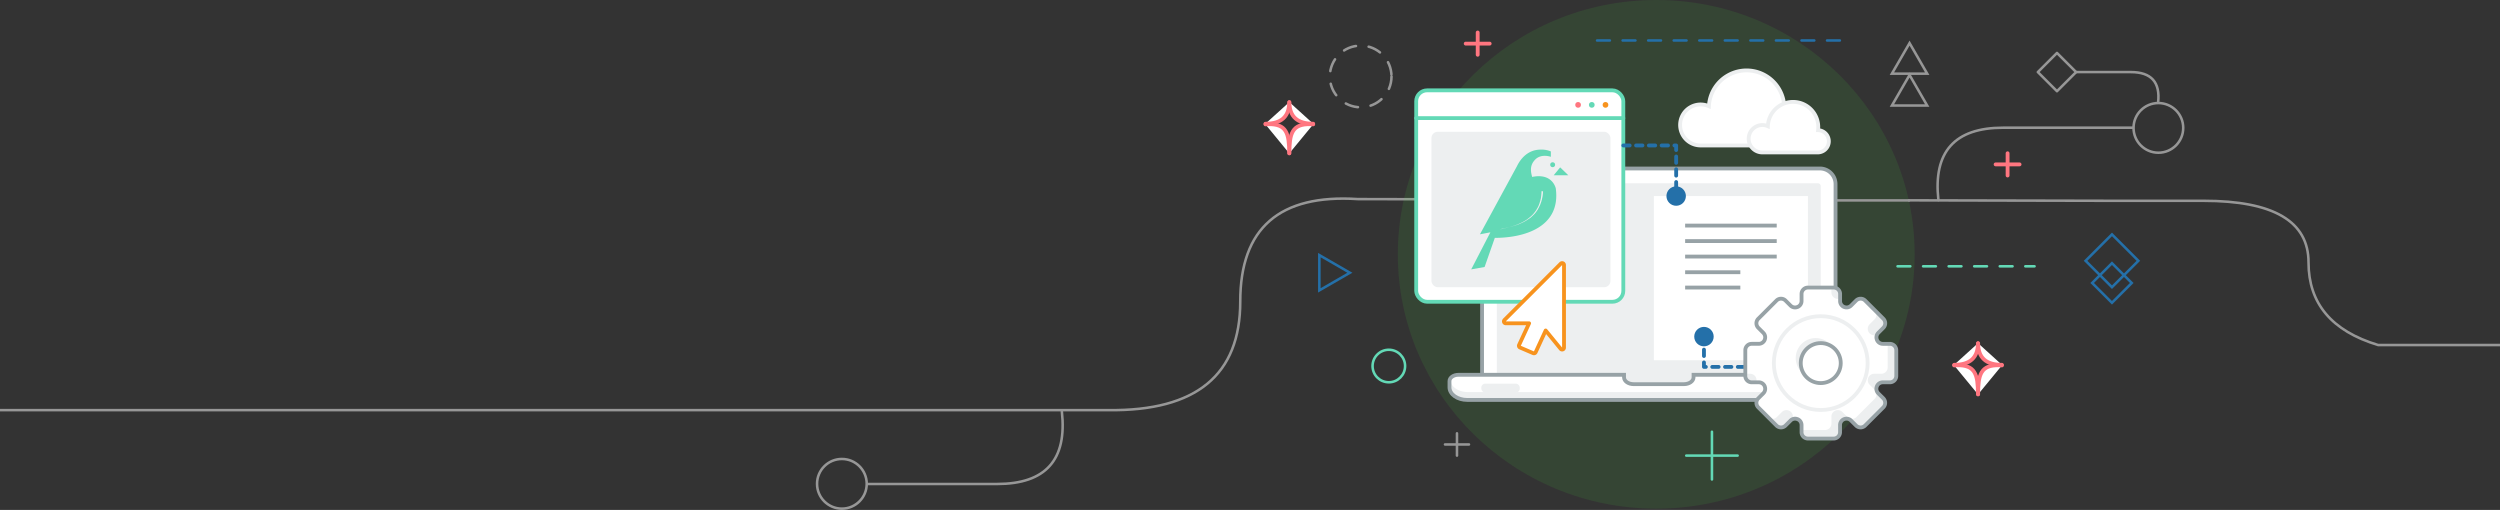 <svg id="Layer_1" data-name="Layer 1" xmlns="http://www.w3.org/2000/svg" viewBox="0 0 1956.65 399.1"><rect x="0" y="0" width="1956.65" height="399.1" fill="#333333" stroke="none"/><defs><style>.cls-1,.cls-10,.cls-11,.cls-15,.cls-2,.cls-21,.cls-24,.cls-5,.cls-6,.cls-7,.cls-8,.cls-9{fill:none;}.cls-1,.cls-11,.cls-2,.cls-8{stroke:#979797;}.cls-1,.cls-10,.cls-11,.cls-16,.cls-21,.cls-23,.cls-4,.cls-5,.cls-6,.cls-8,.cls-9{stroke-linecap:round;}.cls-1,.cls-16,.cls-21,.cls-23,.cls-4{stroke-linejoin:round;}.cls-1,.cls-10,.cls-11,.cls-2,.cls-5,.cls-6,.cls-7,.cls-8,.cls-9{stroke-width:2px;}.cls-3{fill:#46e83d;fill-opacity:0.1;}.cls-12,.cls-14,.cls-16,.cls-20,.cls-23,.cls-4{fill:#fff;}.cls-4{stroke:#ff7680;}.cls-12,.cls-15,.cls-16,.cls-20,.cls-21,.cls-23,.cls-24,.cls-4{stroke-width:3px;}.cls-16,.cls-5,.cls-7,.cls-9{stroke:#63d9b6;}.cls-10,.cls-21,.cls-6{stroke:#2470a9;}.cls-6,.cls-8,.cls-9{stroke-dasharray:10;}.cls-12,.cls-15{stroke:#97a2a6;}.cls-12,.cls-15,.cls-20,.cls-24{stroke-miterlimit:10;}.cls-13{fill:#edeff0;}.cls-17{fill:#ff7680;}.cls-18{fill:#63d9b6;}.cls-19{fill:#f7931e;}.cls-20,.cls-24{stroke:#edeff0;}.cls-21{stroke-dasharray:5;}.cls-22{fill:#2470a9;}.cls-23{stroke:#f7931e;}</style></defs><title>15</title><path id="Shape" class="cls-1" d="M-20,321H867.58q103.13,1.16,103.12-85t92-80.18l108.12.24m323.3.73,161.64.37h68.94q82.1,0,82.09,48.22t54.47,64.66h101.93"/><path id="Path-6" class="cls-1" d="M831.08,322.15q6.33,56.64-50.68,56.65H678.88"/><circle id="Oval-2" class="cls-2" cx="658.91" cy="378.66" r="19.44"/><path id="Path-6-2" data-name="Path-6" class="cls-1" d="M1517.11,156.6q-6.31-56.65,50.68-56.65h101.52"/><circle id="Oval-2-2" data-name="Oval-2" class="cls-2" cx="1689.28" cy="100.09" r="19.44"/><path id="Path-6-3" data-name="Path-6" class="cls-1" d="M1625,56.42h42.73q24,0,21.33,23.84"/><ellipse id="Oval" class="cls-3" cx="1296.27" cy="199.05" rx="202.25" ry="199.05"/><g id="Icon-_-Plus-grey" data-name="Icon-/-Plus-grey"><line id="Line" class="cls-4" x1="1156.53" y1="25.43" x2="1156.53" y2="42.86"/><line id="Line-Copy" class="cls-4" x1="1147.15" y1="34.14" x2="1165.91" y2="34.14"/></g><g id="Icon-_-Plus-grey-2" data-name="Icon-/-Plus-grey"><line id="Line-2" data-name="Line" class="cls-4" x1="1571.26" y1="119.95" x2="1571.26" y2="137.37"/><line id="Line-Copy-2" data-name="Line-Copy" class="cls-4" x1="1561.88" y1="128.66" x2="1580.64" y2="128.66"/></g><g id="Icon-_-Plus-grey-3" data-name="Icon-/-Plus-grey"><line id="Line-3" data-name="Line" class="cls-5" x1="1339.87" y1="337.91" x2="1339.87" y2="375.25"/><line id="Line-Copy-3" data-name="Line-Copy" class="cls-5" x1="1319.76" y1="356.58" x2="1359.97" y2="356.58"/></g><g id="Icon-_-Star-green-" data-name="Icon-/-Star-green-"><path id="Path-7" class="cls-4" d="M1529.44,285.52q18.61.09,18.61-16.87"/><path id="Path-7-2" data-name="Path-7" class="cls-4" d="M1566.82,285.52q-18.61.09-18.61-16.87"/><path id="Path-7-Copy-2" class="cls-4" d="M1566.82,286c-.88-.07-1.52-.11-1.94-.13-14.66-.4-16.67,7.28-16.67,22.75"/><path id="Path-7-Copy-3" class="cls-4" d="M1529.44,286c.88-.07,1.52-.11,1.94-.13,14.66-.4,16.67,7.28,16.67,22.75"/></g><g id="Icon-_-Star-green--2" data-name="Icon-/-Star-green-"><path id="Path-7-3" data-name="Path-7" class="cls-4" d="M990.42,96.82Q1009,96.93,1009,80"/><path id="Path-7-4" data-name="Path-7" class="cls-4" d="M1027.79,96.82q-18.6.11-18.61-16.87"/><path id="Path-7-Copy-2-2" data-name="Path-7-Copy-2" class="cls-4" d="M1027.79,97.33c-.87-.07-1.52-.12-1.94-.13-14.66-.41-16.67,7.27-16.67,22.75"/><path id="Path-7-Copy-3-2" data-name="Path-7-Copy-3" class="cls-4" d="M990.42,97.33c.87-.07,1.52-.12,1.94-.13C1007,96.79,1009,104.47,1009,120"/></g><g id="Icon-_-Line-grey" data-name="Icon-/-Line-grey"><line id="Line-4" data-name="Line" class="cls-6" x1="1249.97" y1="31.68" x2="1447.2" y2="31.68"/></g><g id="Icon-_-Plus-blue" data-name="Icon-/-Plus-blue"><line id="Line-5" data-name="Line" class="cls-1" x1="1140.32" y1="339.15" x2="1140.32" y2="356.58"/><line id="Line-Copy-4" data-name="Line-Copy" class="cls-1" x1="1130.94" y1="347.86" x2="1149.7" y2="347.86"/></g><g id="Icon-_-Circle-green" data-name="Icon-/-Circle-green"><circle id="Oval-9" class="cls-7" cx="1086.98" cy="286.47" r="12.73"/></g><g id="Icon-_-Circle-grey" data-name="Icon-/-Circle-grey"><circle id="Oval-9-2" data-name="Oval-9" class="cls-8" cx="1064.94" cy="59.84" r="24.13"/></g><g id="Icon-_-Line-green" data-name="Icon-/-Line-green"><line id="Line-6" data-name="Line" class="cls-9" x1="1485.13" y1="208.42" x2="1592.36" y2="208.42"/></g><polygon class="cls-10" points="1056.5 213.47 1032.6 199.66 1032.6 227.26 1056.5 213.47"/><polygon class="cls-11" points="1494.53 33.74 1480.73 57.64 1508.33 57.64 1494.53 33.74"/><polygon class="cls-11" points="1494.53 58.7 1480.73 82.6 1508.33 82.6 1494.53 58.7"/><rect class="cls-1" x="1599.32" y="45.83" width="21.18" height="21.18" transform="translate(431.64 1154.9) rotate(-45)"/><rect class="cls-10" x="1638.35" y="189.51" width="29.21" height="29.21" transform="translate(339.81 1228.6) rotate(-45)"/><rect class="cls-10" x="1641.99" y="210.51" width="21.92" height="21.92" transform="translate(327.53 1233.68) rotate(-45)"/><line class="cls-1" x1="1494.14" y1="156.84" x2="1436.73" y2="156.84"/><path class="cls-12" d="M1172.18,131.87h252.19a12.23,12.23,0,0,1,12.23,12.23V304.33a0,0,0,0,1,0,0H1159.95a0,0,0,0,1,0,0V144.09A12.23,12.23,0,0,1,1172.18,131.87Z"/><path class="cls-13" d="M1222.08,95.12h154.61a0,0,0,0,1,0,0V348.61a0,0,0,0,1,0,0H1222.08a2.23,2.23,0,0,1-2.23-2.23v-249A2.23,2.23,0,0,1,1222.08,95.12Z" transform="translate(1520.13 -1076.41) rotate(90)"/><rect class="cls-14" x="1290.49" y="157.4" width="128.49" height="120.57" transform="translate(1572.41 -1137.05) rotate(90)"/><path class="cls-14" d="M1325.47,293.34v2c0,2.95-3.37,5.33-7.53,5.33H1278.6c-4.16,0-7.53-2.38-7.53-5.33v-2H1141.46c-3.85,0-7,2.21-7,4.94v4.89c0,5.44,6.22,9.84,13.9,9.84h299.78c7.67,0,13.89-4.4,13.89-9.84v-4.89c0-2.73-3.12-4.94-7-4.94Z"/><path class="cls-13" d="M1448.74,306.86H1149c-7.68,0-13.9-4.4-13.9-9.84v-.71a3.74,3.74,0,0,0-.58,2v4.89c0,5.44,6.22,9.84,13.9,9.84h299.78c7.67,0,13.89-4.4,13.89-9.84v-3.35C1460.35,303.89,1455,306.86,1448.74,306.86Z"/><path class="cls-15" d="M1325.47,293.34v2c0,2.95-3.37,5.33-7.53,5.33H1278.6c-4.16,0-7.53-2.38-7.53-5.33v-2H1141.46c-3.85,0-7,2.21-7,4.94v4.89c0,5.44,6.22,9.84,13.9,9.84h299.78c7.67,0,13.89-4.4,13.89-9.84v-4.89c0-2.73-3.12-4.94-7-4.94Z"/><rect class="cls-13" x="1159.37" y="300.28" width="30.09" height="6.94" rx="3"/><line class="cls-15" x1="1318.89" y1="176.55" x2="1390.57" y2="176.55"/><line class="cls-15" x1="1318.89" y1="188.68" x2="1390.57" y2="188.68"/><line class="cls-15" x1="1318.89" y1="200.8" x2="1390.57" y2="200.8"/><line class="cls-15" x1="1318.89" y1="213.06" x2="1362.09" y2="213.06"/><line class="cls-15" x1="1318.89" y1="225.06" x2="1362.09" y2="225.06"/><rect class="cls-14" x="1108.4" y="70.71" width="162.1" height="165.46" rx="8.52"/><rect class="cls-16" x="1108.4" y="70.71" width="162.1" height="165.46" rx="8.52"/><line class="cls-16" x1="1270.5" y1="92.44" x2="1108.4" y2="92.44"/><circle class="cls-17" cx="1235.11" cy="82.08" r="2.24"/><circle class="cls-18" cx="1245.83" cy="82.08" r="2.24"/><circle class="cls-19" cx="1256.55" cy="82.08" r="2.24"/><rect class="cls-13" x="1120.35" y="103.13" width="140.07" height="121.66" rx="4.9"/><circle class="cls-18" cx="1215.2" cy="128.92" r="1.93"/><polygon class="cls-18" points="1227.45 137.16 1221.07 131 1216.02 137.16 1227.45 137.16"/><path class="cls-18" d="M1217.65,147.48s-2.45-12.33-18.48-9c-1.63-5.57-1.34-9.65,2.23-13.44,4.82-5.12,12.39-2.3,12.39-2.3v-4.23a18.63,18.63,0,0,0-8-1.41c-10.32,0-16,7.72-18.49,12.91l-29,53.37,8.16-1.55-15,29,10.47-1.86,8-22.79C1192.64,186.15,1221.74,178,1217.65,147.48Zm-10.09,4.3c-.08.37-.08.74-.15,1.12a7.69,7.69,0,0,1-.22,1.33c-.08.45-.23,1-.3,1.49s-.3,1-.45,1.63-.37,1.11-.59,1.78-.44,1.19-.74,1.86l-.45.89-.22.44-.22.45c-.15.3-.37.59-.52,1s-.37.6-.6.89c-.07.15-.22.3-.29.45l-.3.45-.67.89a16.72,16.72,0,0,1-1.56,1.7c-.52.6-1.11,1-1.7,1.64l-.89.74c-.3.22-.6.44-1,.67a45.9,45.9,0,0,1-3.93,2.45c-1.34.66-2.75,1.33-4.09,1.85s-2.67,1-3.93,1.34-2.23.67-3.31.89l-.25.07c-2.23.6-4.09,1-5.42,1.34s-2.08.44-2.08.44a12.83,12.83,0,0,0,1.93-.59c1.33-.22,3.26-.67,5.49-1.19l.33-.07c1-.28,2.14-.63,3.31-1s2.6-.89,3.86-1.48a33.33,33.33,0,0,0,4-1.93,26,26,0,0,0,3.78-2.53,6.58,6.58,0,0,0,.89-.74l.89-.74c.52-.52,1.12-1,1.64-1.64a16.51,16.51,0,0,0,1.41-1.7l.67-.89.29-.45.3-.45c.15-.29.37-.59.52-.89a6.4,6.4,0,0,1,.52-.89l.22-.44.23-.45a5.24,5.24,0,0,0,.37-.89l.66-1.78c.15-.59.38-1.19.52-1.71s.23-1.11.38-1.56.14-1,.22-1.48a8.92,8.92,0,0,0,.15-1.26c.07-.37.07-.74.14-1.12.08-1.33.08-2.07.08-2.07l1.19.07S1207.63,150.45,1207.56,151.78Z"/><path class="cls-20" d="M1331,81.77a16,16,0,0,1,6.49,1.37,29.52,29.52,0,0,1,59,1.18,28.53,28.53,0,0,1-.21,3.48,13,13,0,0,1,0,26.05H1331a16,16,0,1,1,0-32.08Z"/><path class="cls-20" d="M1379.31,97.86a10.6,10.6,0,0,1,4.33.92,19.73,19.73,0,1,1,39.3,3.11,8.71,8.71,0,0,1,0,17.41h-43.6a10.72,10.72,0,0,1,0-21.44Z"/><polyline class="cls-21" points="1365.1 287.16 1333.62 287.16 1333.62 267.53"/><circle class="cls-22" cx="1333.62" cy="263.45" r="7.61"/><circle class="cls-22" cx="1311.87" cy="153.44" r="7.61"/><path class="cls-23" d="M1177.46,250.47l44.12-44.12a1.47,1.47,0,0,1,2.51,1V272.1a1.47,1.47,0,0,1-2.61.93l-11.74-14.36-7.84,17a1.48,1.48,0,0,1-1.34.86,1.51,1.51,0,0,1-.58-.12L1189.69,272a1.42,1.42,0,0,1-.79-.82,1.46,1.46,0,0,1,0-1.14l7.87-17h-18.3a1.48,1.48,0,0,1-1-2.51Z"/><polyline class="cls-21" points="1270.49 113.85 1311.87 113.85 1311.87 153.44"/><path class="cls-14" d="M1484.14,294.25V274.12a5,5,0,0,0-5-5h-5.56A5,5,0,0,1,1469,266l0-.06a5,5,0,0,1,1.08-5.45l3.94-3.94a5,5,0,0,0,0-7.08l-14.24-14.23a5,5,0,0,0-7.08,0l-3.93,3.93a5,5,0,0,1-5.46,1.08l-.06,0a5,5,0,0,1-3.08-4.62v-5.56a5,5,0,0,0-5-5H1415a5,5,0,0,0-5,5v5.56a5,5,0,0,1-3.09,4.62l-.06,0a5,5,0,0,1-5.46-1.08l-3.93-3.93a5,5,0,0,0-7.08,0l-14.24,14.23a5,5,0,0,0,0,7.08l3.94,3.94a5,5,0,0,1,1.08,5.45l0,.06a5,5,0,0,1-4.62,3.09h-5.56a5,5,0,0,0-5,5v20.13a5,5,0,0,0,5,5h5.56a5,5,0,0,1,4.62,3.09l0,.06a5,5,0,0,1-1.08,5.46l-3.94,3.93a5,5,0,0,0,0,7.08l14.24,14.23a5,5,0,0,0,7.08,0l3.93-3.93a5,5,0,0,1,5.46-1.08l.06,0a5,5,0,0,1,3.09,4.61v5.57a5,5,0,0,0,5,5h20.13a5,5,0,0,0,5-5v-5.57a5,5,0,0,1,3.08-4.61l.06,0a5,5,0,0,1,5.46,1.08l3.93,3.93a5,5,0,0,0,7.08,0l14.24-14.23a5,5,0,0,0,0-7.08l-3.94-3.93a5,5,0,0,1-1.08-5.46l0-.06a5,5,0,0,1,4.62-3.09h5.56A5,5,0,0,0,1484.14,294.25Z"/><path class="cls-13" d="M1433.37,228.91a5,5,0,0,0,3.08,4.62l.07,0a5,5,0,0,0,3.57.11v-3.59a5,5,0,0,0-5-5h-1.71Z"/><path class="cls-13" d="M1374.49,299.25a5,5,0,0,0-.1-3.57l0-.06a5,5,0,0,0-4.61-3.09h-3.86v1.72a5,5,0,0,0,5,5Z"/><path class="cls-13" d="M1467.22,242.78a5,5,0,0,1,0,7.07l-3.94,3.94a5,5,0,0,0-1.07,5.45l0,.07a5,5,0,0,0,4.62,3.08h2a5,5,0,0,1,1.18-1.88l3.94-3.94a5,5,0,0,0,0-7.08l-14.24-14.23h0Z"/><path class="cls-13" d="M1479.13,269.11h-1.71v18.42a5,5,0,0,1-5,5h-5.56a5,5,0,0,0-4.62,3.09l0,.06a5,5,0,0,0,1.07,5.46l3.94,3.93a5,5,0,0,1,0,7.08L1453,326.39a5,5,0,0,1-7.07,0l-3.94-3.94a5,5,0,0,0-5.45-1.08l-.07,0a5,5,0,0,0-3.08,4.62v5.56a5,5,0,0,1-5,5H1410v1.72a5,5,0,0,0,5,5h20.13a5,5,0,0,0,5-5v-5.57a5,5,0,0,1,3.08-4.61l.06,0a5,5,0,0,1,5.46,1.08l3.93,3.93a5,5,0,0,0,7.08,0l14.24-14.23a5,5,0,0,0,0-7.08l-3.94-3.93a5,5,0,0,1-1.08-5.46l0-.06a5,5,0,0,1,4.62-3.09h5.56a5,5,0,0,0,5-5V274.12A5,5,0,0,0,1479.13,269.11Z"/><path class="cls-13" d="M1403.23,326a5,5,0,0,0-3.09-4.62l-.06,0a5,5,0,0,0-5.46,1.08l-3.93,3.94a5,5,0,0,1-7.08,0l6.72,6.71a5,5,0,0,0,7.08,0l3.93-3.93a4.94,4.94,0,0,1,1.89-1.18Z"/><path class="cls-15" d="M1484.14,294.25V274.12a5,5,0,0,0-5-5h-5.56A5,5,0,0,1,1469,266l0-.06a5,5,0,0,1,1.08-5.45l3.94-3.94a5,5,0,0,0,0-7.08l-14.24-14.23a5,5,0,0,0-7.08,0l-3.93,3.93a5,5,0,0,1-5.46,1.08l-.06,0a5,5,0,0,1-3.08-4.62v-5.56a5,5,0,0,0-5-5H1415a5,5,0,0,0-5,5v5.56a5,5,0,0,1-3.09,4.62l-.06,0a5,5,0,0,1-5.46-1.08l-3.93-3.93a5,5,0,0,0-7.08,0l-14.24,14.23a5,5,0,0,0,0,7.08l3.94,3.94a5,5,0,0,1,1.08,5.45l0,.06a5,5,0,0,1-4.62,3.09h-5.56a5,5,0,0,0-5,5v20.13a5,5,0,0,0,5,5h5.56a5,5,0,0,1,4.62,3.09l0,.06a5,5,0,0,1-1.08,5.46l-3.94,3.93a5,5,0,0,0,0,7.08l14.24,14.23a5,5,0,0,0,7.08,0l3.93-3.93a5,5,0,0,1,5.46-1.08l.06,0a5,5,0,0,1,3.09,4.61v5.57a5,5,0,0,0,5,5h20.13a5,5,0,0,0,5-5v-5.57a5,5,0,0,1,3.08-4.61l.06,0a5,5,0,0,1,5.46,1.08l3.93,3.93a5,5,0,0,0,7.08,0l14.24-14.23a5,5,0,0,0,0-7.08l-3.94-3.93a5,5,0,0,1-1.08-5.46l0-.06a5,5,0,0,1,4.62-3.09h5.56A5,5,0,0,0,1484.14,294.25Z"/><circle class="cls-24" cx="1425.02" cy="284.18" r="36.7"/><circle class="cls-13" cx="1421.08" cy="280.24" r="15.65"/><circle class="cls-12" cx="1425.02" cy="284.18" r="15.65"/></svg>
